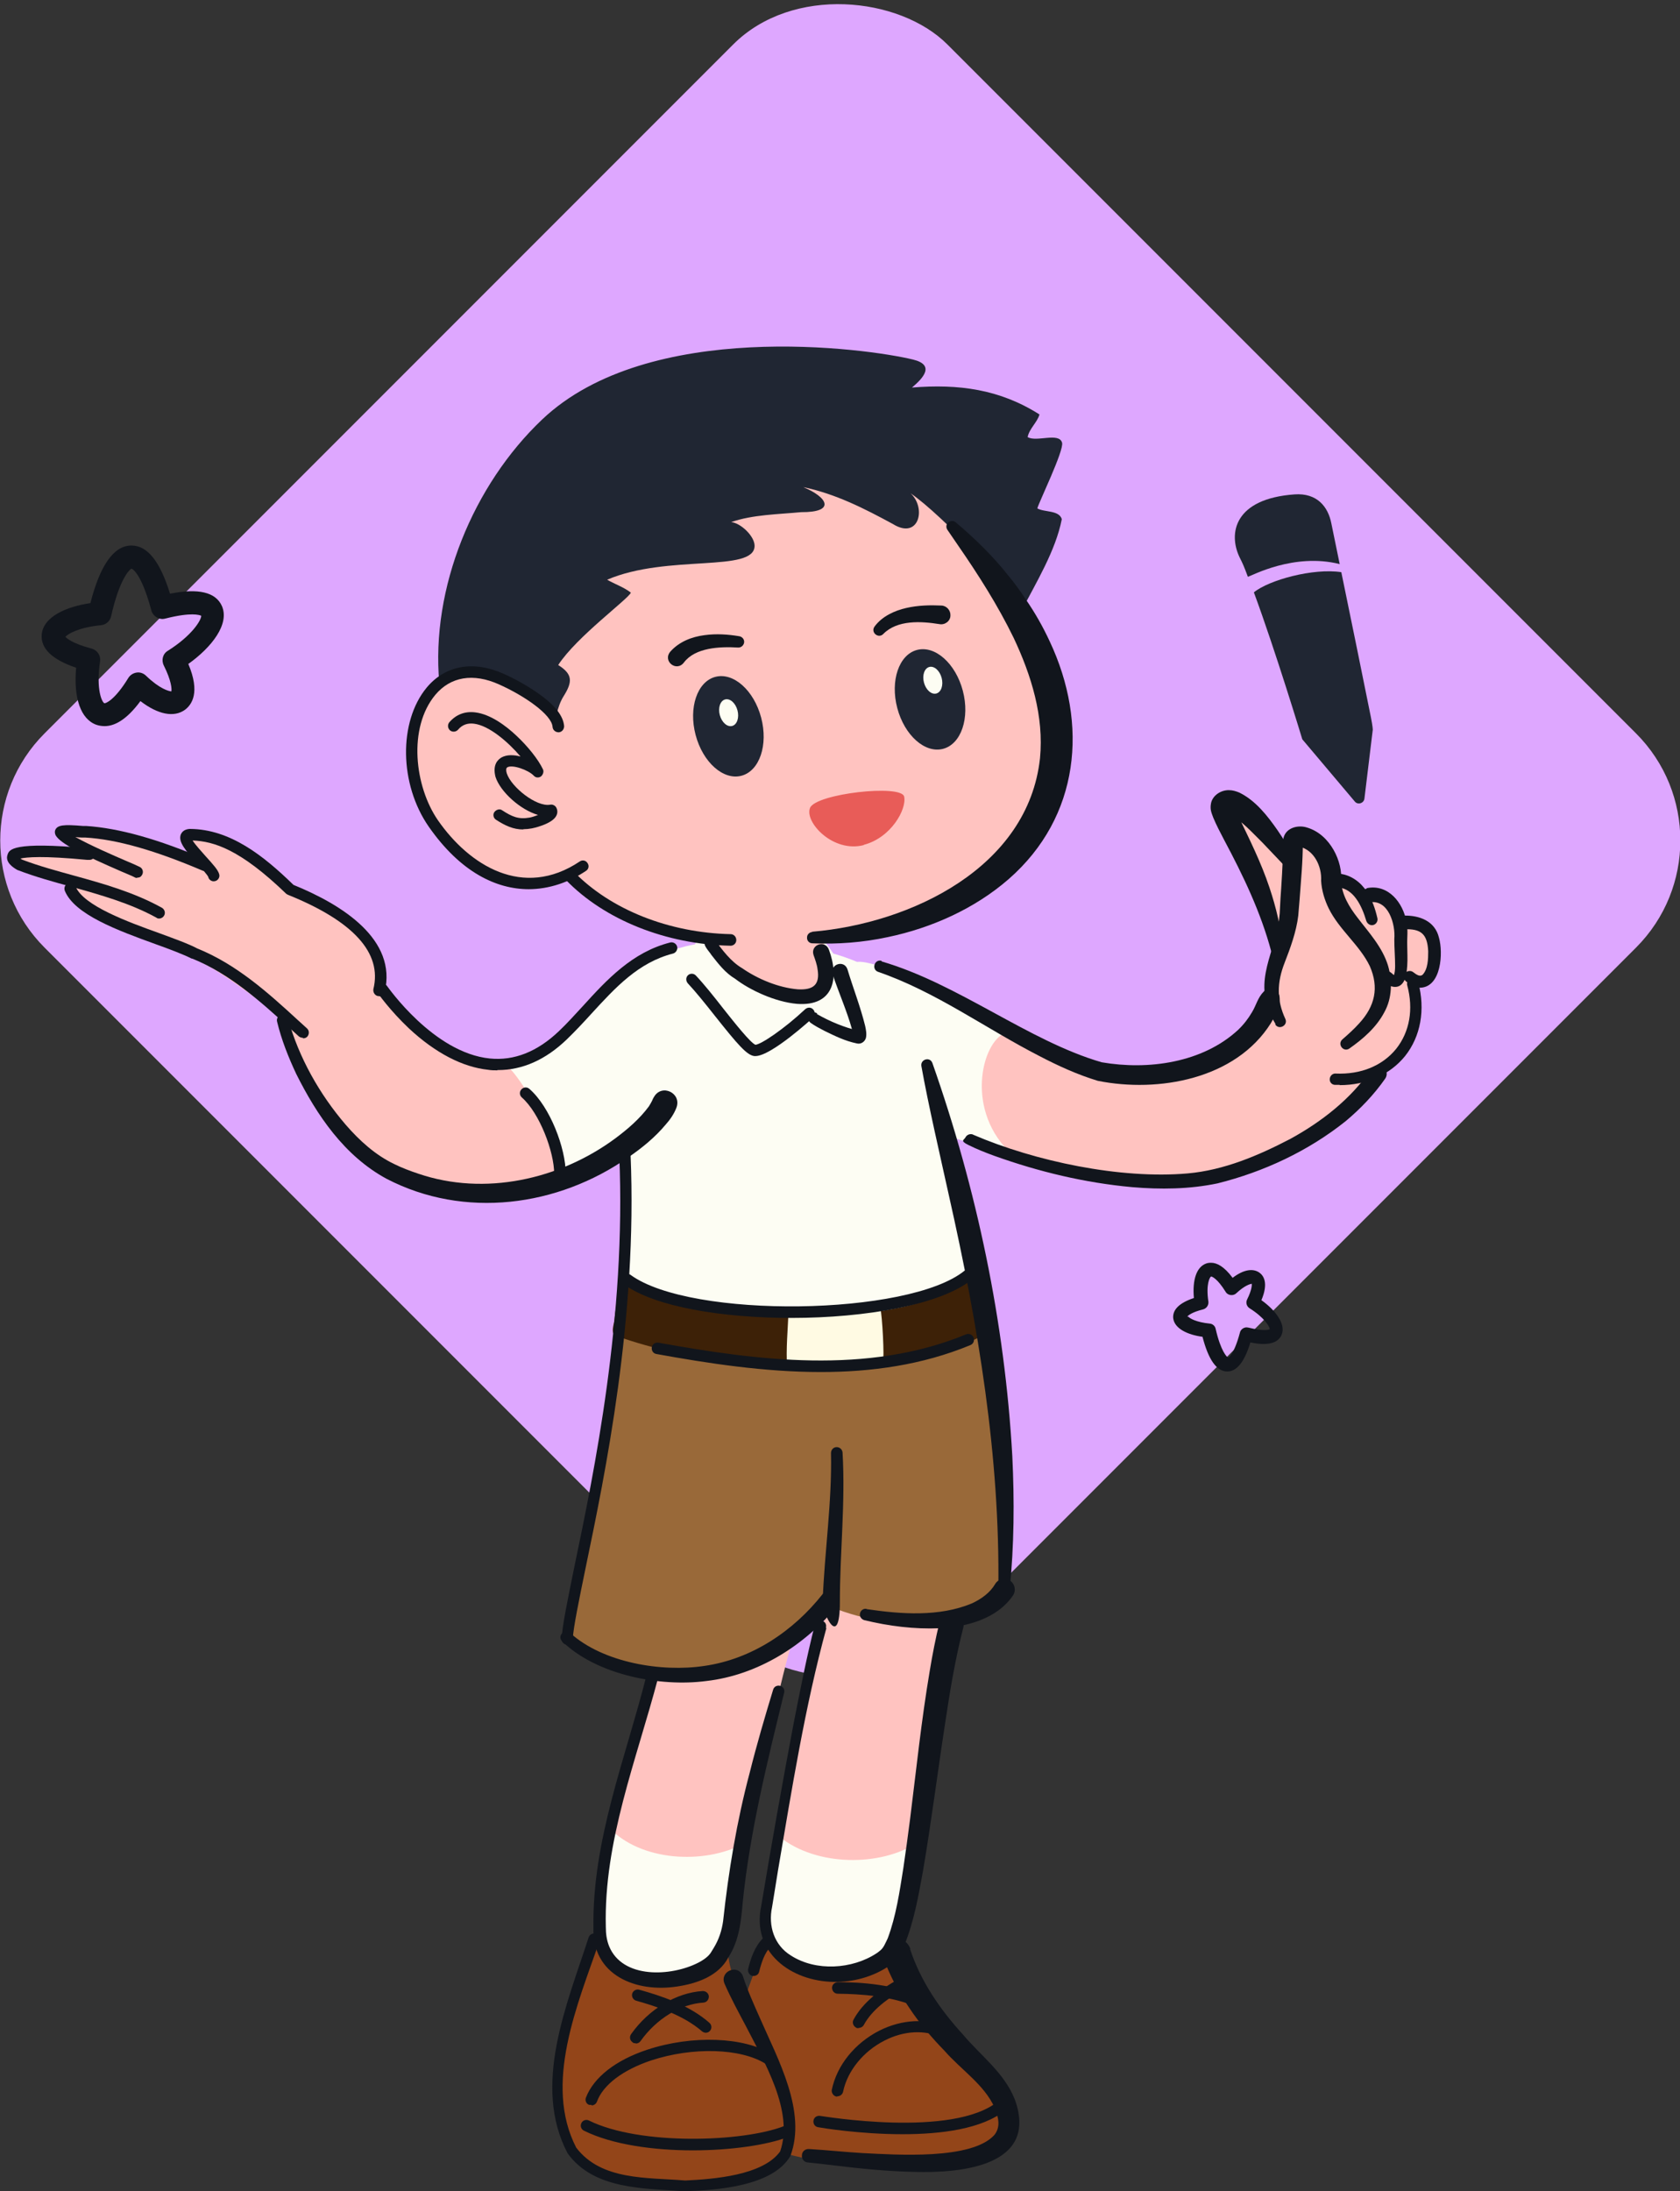 <?xml version="1.0" encoding="UTF-8"?>
<svg xmlns="http://www.w3.org/2000/svg" version="1.1" viewBox="0 0 624.5 814.2">
  <rect x="0" y="0" width="624.5" height="814.2" fill="#333333" stroke="none"/>
  <defs>
    <style>
      .cls-1 {
        fill: #934519;
      }

      .cls-2 {
        fill: #fffae3;
      }

      .cls-3 {
        fill: #ffc3c0;
      }

      .cls-4 {
        fill: #996939;
      }

      .cls-5 {
        fill: #fdfdf3;
      }

      .cls-6 {
        fill: #dea7ff;
      }

      .cls-7 {
        fill: #3d2107;
      }

      .cls-8 {
        fill: #202633;
      }

      .cls-9 {
        fill: #e85c58;
      }

      .cls-10 {
        fill: #11151c;
      }
    </style>
  </defs>
  <!-- Generator: Adobe Illustrator 28.7.5, SVG Export Plug-In . SVG Version: 1.2.0 Build 176)  -->
  <g>
    <g id="Layer_1">
      <g id="Layer_1-2" data-name="Layer_1">
        <rect class="cls-6" x="75" y="75" width="474.6" height="474.6" rx="56.3" ry="56.3" transform="translate(-129.3 312.3) rotate(-45)"/>
        <path class="cls-1" d="M286,718.3c-8.5,21.8-17.6,42.2-13.3,66.3,4.7,21.5,53,19.9,70.2,19.3,10.5-.6,23.6-.7,31-9.1,13.2-14.9-42.9-55.2-39-72.9,1.5-7-36.7-15-48.9-3.6h0Z"/>
        <g>
          <path class="cls-3" d="M309.2,591c1.3-5.8,48-1.5,49.4,1.9.3,10.9-4.4-9.7-24,127.8-2.6,18.3-39.9,17-47.8,4.3-9.7-15.6,21.1-128.1,22.4-134h0Z"/>
          <path class="cls-5" d="M288.5,681.5c-3.6,20.6-5.1,38-1.7,43.5,7.9,12.7,45.2,14,47.8-4.3,1.9-13.1,3.6-24.8,5.2-35.3-14.3,8.5-38.2,7.8-51.3-4h0Z"/>
        </g>
        <path class="cls-1" d="M222,718.3c-8.5,21.8-17.6,50.1-13.3,74.2,4.7,21.5,35.3,19.9,52.5,19.3,10.5-.6,23.6-.7,31-9.1,13.2-14.9-25.2-63.1-21.3-80.8,1.5-7-36.7-15-48.9-3.6h0Z"/>
        <path class="cls-3" d="M252.1,590.6c1.6-5.6,46.4-1.1,47.6,2.2,0,10.6-3.9-9.4-28.4,127.5-3.4,18.9-40.7,17.6-48,4.4-8.8-16,27.2-128.4,28.8-134h0Z"/>
        <path class="cls-5" d="M227.4,680.1c-4.6,20.9-7.2,38.8-4,44.5,7.3,13.2,44.6,14.5,48-4.4,2.4-13.5,4.6-25.4,6.6-36-14.5,8.6-38.2,7.8-50.6-4.1Z"/>
        <path class="cls-3" d="M513.9,398.8c-.7,4.6-54.7,67-151.3,23.4-10.2-4.6-1.1-48.4,11-40.6,64.3,41.2,95.1-1.5,105.4-17.7,12.7,5.2,35.6,30.3,34.9,34.9h0Z"/>
        <path class="cls-5" d="M318.6,357.4c-23.7,20-21.4,42.4-3,50.8,15.3,7.1,63,23.8,57.8,17.9-15.1-17.2-7.1-42.2,2-42.7s-47.8-27.3-56.7-26h0Z"/>
        <path class="cls-3" d="M488.8,389.2c-16,.7-20.6-29-12.1-42.9,3.8-10.6.4-23.5,5.9-33.4,10.4-12.3,13.4,18.7,14.6,24.2,10.3,10,21.3,24.9,12,39.2-3.4,6.7-4.4,12.2-20.5,12.9h0Z"/>
        <path class="cls-3" d="M474.4,352c.9-15.3-16-38.7-20.1-52.1.2-2.4,2.7-1.7,5-1.8,11.4,1,27.2,37.4,32.1,37.5s26.3,8.2,31.7,22.9,4.2,45.7-22.8,40.8c-17.8-10.3-25.8-45.5-25.9-47.3h0Z"/>
        <path class="cls-3" d="M521.8,342.2c-1.1-5.8-9-13.3-14.8-8.5-3.4-4.3-10.4-10.1-15.9-5.8-2,1.7-5.3,4-4,7.3,6,6.2,21.9,42.5,22.6,13.9,3,5.4,2.7,12.4,5.3,18,4.9,10.7,8.7-3.3,7.4-8.5,8.2,21.6,20.1-18.9-.5-15.5v-.8h0Z"/>
        <path class="cls-5" d="M363.9,484.8c-7.8-46.6-18-89.6-26.3-110-6.9-16.9-29.2-21-38.6-23.1-21.7-4.8-66.8-4.3-65.8,21.8,1.4,38.6-.5,77.3-3.8,113.1,62.2,14.8,116.6,11.7,134.5-1.8h0Z"/>
        <path class="cls-5" d="M244.9,357.3c-22.1.1-30.2,36.6-59,37.4-13.1.4-9.8,12.4-8.4,25,3.7,32.5,30,17.6,39.6,14.5,32.2-10.1,40.1-46,27.8-77h0Z"/>
        <path class="cls-5" d="M260.8,348.8c-2.9-.2-5.5,9.6-4.9,11.2.7,1.9,15.8,26.4,26.1,30.5,1.9-.3,14.5-14.6,16.7-15.2,3.3-.8,20,11.1,22.3,11s-4.5-25.1-15-37c-.8-.9-5,6.1-7.3,9-.8,0-35.2-9.2-38.1-9.5h.2Z"/>
        <path class="cls-4" d="M363.9,484.8c-17.9,13.4-72.3,16.6-134.5,1.8-8,86.8-18.8,109.2-19.8,118.7-1,9,35.3,16.7,41.9,17,25.4,0,36.6-5.8,55.5-26.1,22.4,10.4,64.5,12,67.1-8.5,2.5-20.4,2-66.7-10.1-102.9h-.1Z"/>
        <path class="cls-3" d="M264.1,166.7c-42.1,6.6-83.2,45-81.9,95.1,1.1,42.2,33,83.1,80.2,87.4,5.3,11.2,24.8,21.1,35.8,21.1s12.7-6.7,7.5-21.4c61.6-8.1,91.6-31.3,86.2-88.8-2.9-30.9-47.2-106-127.8-93.3h0Z"/>
        <ellipse class="cls-8" cx="270.8" cy="269.9" rx="12.6" ry="19" transform="translate(-60 78.1) rotate(-14.8)"/>
        <ellipse class="cls-8" cx="345.7" cy="259.9" rx="12.6" ry="19" transform="translate(-54.9 96.9) rotate(-14.8)"/>
        <path class="cls-3" d="M185.8,394.7c-5.6,1.2-22.9,4.1-44.1-31-3.6-5.9-42-1.1-39.9,5.9,2,7,24.3,95.8,105,68.1,7.1-2.4-15.4-44.2-21-43h0Z"/>
        <path class="cls-8" d="M163.3,253.8c-3.2-35.3,12.6-73.6,38.2-97.9,39.6-37.6,120.7-26.5,137.9-22.3,8.2,2,3.9,6.8-.4,10.4,17.3-1.4,32.6.6,47.4,10-.8,2.9-3.8,5.3-4.4,8.4,3.2,2,11.7-1.9,12.8,2.1.8,2.8-8.7,22.3-9.2,24.4,2.6,1.5,8.1.6,9.1,4-2.3,11.8-9.6,23.6-15.1,34.3-1.7-6.7-29.5-36-41.1-43.9,6,5.6,3,17.4-6.6,11.4-10.7-5.8-21.3-11.2-33.3-13.7,9.2,3.8,12.1,9.4-.8,9.3-8.2.8-18.1.9-26,3.7,3.5.3,8.7,5.2,8.7,8.8,0,10.1-32.4,3-54.8,12.6,2.9,1.7,6.1,2.7,8.8,4.8-.7,2.2-20.2,16.4-27,26.9,5.4,3.4,5.4,6.2,2,11.6-9.3,14.8.4,61.5,1.4,67.7-72.4-40.5-47.1-65.6-47.7-72.6h0Z"/>
        <path class="cls-3" d="M199.1,259.7c-20.1-13.6-39.4-14.9-44.1,12-6.3,27.9,19.2,57.8,47.9,55.5,36.6-2.9,5.2-61.4-3.9-67.5h0Z"/>
        <path class="cls-10" d="M194.5,308.2c-3.7,0-6.7-1.4-10.1-3.6-1-.6-1.3-2-.6-2.9s2-1.3,2.9-.6c3.7,2.4,6.1,3.4,10.1,2.7.7-.1,2-.5,3.2-1-6.6-1.9-14-8.6-15.8-14.1h0c-1.2-4.6.9-6.5,2.3-7.3,1.9-1,4.4-1,7-.3-4.7-5.5-11.7-11.5-17.3-12.2-2.4-.3-4.4.4-5.9,2.2-.8.9-2.1,1-3,.3-.9-.8-1-2.1-.3-3,2.5-2.9,5.8-4.2,9.7-3.7,5.7.7,11.5,5.1,15.2,8.6,4.3,4,8.2,8.9,9.9,12.5.5.9,0,2.1-.7,2.7-.9.6-2,.5-2.7-.3-2-2.1-7.9-4.2-9.8-3.1-.6.3-.5,1.4-.2,2.3,1.7,5.1,11,12.5,16.1,11.6.9-.2,1.9.3,2.3,1.1.5,1,.5,2,0,3-1.6,3.2-9,4.7-9.1,4.7-1.1.2-2.1.3-3,.3h-.2Z"/>
        <path class="cls-7" d="M363.2,472.4c.2,5.7,3.5,16.8,4.4,22.4-15.6,11.1-82.5,21.4-138.5,1.6-2.4-.8-.8-4.4-.7-6.1.4-4.6,1.9-10.9,1.6-15.5,21.8,12.8,105.3,24.6,133.2-2.3h0Z"/>
        <path class="cls-2" d="M328.2,506.1c-.6,1.4-23.4,5.1-35.6,2-.5-6.9.3-14.2.5-21,11.4-.5,22.9.4,34.1-1.4.8,3.3,1.6,19,1,20.4h0Z"/>
        <path class="cls-3" d="M140.7,354.1c-10.9-20.3-31.9-20.3-36.5-27.5-8.6-13.5-55-30.3-24.6-1.3-15-9-31.4-15.6-48.8-16.4-1.8-.1-9.8-1.7-7,2,3,3.9,8.9,3.6,11.9,7.2-9.4-1.8-22.4-3.5-31.4.5,5.8,5.5,15.3,6.1,22.2,9.6-2.5,12.5,35.3,20.8,43.7,27.1,17.3,7.3,30.5,23.1,48.7,27.9,13.6,2.9,27.4-18.4,21.7-29h0Z"/>
        <path class="cls-10" d="M196.6,330.4c-12.1,0-25.4-6.3-37.2-23.2-11-15.8-11.3-39-.8-51.7,6.9-8.3,17.4-10.2,28.7-5.1,3.4,1.5,8.7,4.3,13,7.4,6.1,4.3,9.1,8.3,9.4,12,0,1.2-.8,2.2-2,2.3-1.2,0-2.2-.8-2.3-2-.3-4.6-10.5-11.6-19.9-15.8-9.6-4.3-18-2.9-23.7,3.9-10.2,12.3-7.7,34,1,46.6,11.6,16.7,31.6,29.4,52.7,15.3,1-.7,2.3-.4,2.9.6.7,1,.4,2.3-.6,2.9-6.1,4.1-13.5,6.8-21.4,6.8h.2,0Z"/>
        <path class="cls-10" d="M271.5,351.4h0c-23.9-.5-46.8-9.6-61.2-24.5-.8-.8-.8-2.2,0-3s2.2-.8,3,0c13.7,14.1,35.4,22.7,58.3,23.2,1.2,0,2.1,1,2.1,2.2s-1,2.1-2.1,2.1h0Z"/>
        <path class="cls-10" d="M301.9,346.2c36.8-3.1,80.3-23.9,84.7-64.5,1.5-15.5-3.2-30.7-9.8-44.7-5.9-12.1-13.1-23.4-20.7-34.4-1.3-1.9-2.6-3.8-3.9-5.7-.7-1-.5-2.4.6-3,.8-.5,1.9-.4,2.5.2,7.1,6,13.9,12.6,19.7,20,2.1,2.5,4.5,5.8,6.3,8.6,3.4,4.9,6.4,10.2,8.9,15.6,14.5,30.8,11.2,65.2-15.2,88.3-12.6,11-28.7,18.2-45,21.6-9.3,2-18.7,2.7-28,2.3-1.2,0-2.1-1-2-2.2,0-1.1.9-1.9,1.9-2h0Z"/>
        <path class="cls-10" d="M265.7,349.2c2.8,3.8,6,8.1,10.1,10.5,5.9,4.1,13.6,7.3,20.8,7.9,5.6.3,8.3-1.6,7.3-7.5-.2-1.7-.9-3.6-1.5-5.3-1.2-3.8,4.3-5.7,5.7-2,4,10.7,1.8,21.2-11.8,20.2-8.2-.7-17.7-5.2-23-9.3-3.7-2.2-6.2-5.5-8.8-8.8-1.1-1.8-4.2-4.4-1.7-6.2,1-.6,2.3-.4,2.9.6h0Z"/>
        <path class="cls-10" d="M280.8,392.4h-.3c-2.8-.2-6.3-4.3-14.8-15-3.4-4.3-7-8.8-10-12-.8-.9-.8-2.2,0-3s2.2-.8,3,.1c3.1,3.3,6.7,7.8,10.2,12.3,4.2,5.3,10,12.6,11.9,13.4,2.1-.1,10.7-5.9,18.5-13.2.9-.8,2.2-.8,3,.1s.8,2.2,0,3c-.2.1-15.5,14.3-21.5,14.3h0Z"/>
        <path class="cls-10" d="M303.7,376.8c4.7,2.7,10.2,5,15.5,6.2-.9-.1-1.9.6-2.1,1.4h0c0-.4-.2-1.4-.4-2-1.9-6.8-4.9-13.5-7.2-20.4-1.1-3.7,4.2-5.5,5.5-1.9,2.1,7,4.8,13.8,6.6,21.1.3,1.4.6,2.9.3,4.4-.4,1.5-1.9,2.5-3.4,2.1-4.4-.9-8.2-2.8-12.1-4.7-1.7-.9-3.3-1.7-5-2.9-1-.7-1.2-2-.6-3s2-1.2,2.9-.6h0v.3Z"/>
        <path class="cls-10" d="M184.9,397.7c-1.1,0-2.3,0-3.4-.2-9.6-1-19.7-6.3-29.4-15.3-7.2-6.8-11.6-13.1-11.8-13.4-.7-1-.4-2.3.6-3s2.3-.4,3,.6c.2.2,17.2,24.8,38.2,26.9,9,.9,17.6-2.5,25.6-10.1,3.1-2.9,6-6.2,8.9-9.3,9-9.9,18.4-20.1,32.5-23.7,1.1-.3,2.3.4,2.6,1.5s-.4,2.3-1.5,2.6c-12.9,3.3-21.4,12.6-30.4,22.4-2.9,3.2-6,6.5-9.1,9.5-7.9,7.6-16.5,11.4-25.6,11.4h-.2,0Z"/>
        <path class="cls-10" d="M107.1,378.6c4,14.4,11.7,28,21.4,39.3,5.2,6,11.1,11.3,18,14.6,2.8,1.4,6,2.6,9,3.6,24.6,8.4,52.5,2.2,73.2-13.1,4.7-3.5,9.1-7.3,12.5-11.9l.6-1c.2-.3.3-.6.5-.9.4-.8.4-1,.8-1.6,2.9-5.1,10.5-1.4,8.3,4.1-.9,2.3-2.3,4.3-3.9,6.1-4,4.8-8.8,8.7-13.9,12.2-26.3,18.4-61,23-89.9,8-15.7-8.5-25.9-23.6-33.6-39-2.9-6.2-5.5-12.7-7.1-19.4-.3-1.1.4-2.3,1.6-2.5,1.1-.3,2.3.4,2.6,1.6h0Z"/>
        <path class="cls-10" d="M208.1,438.2c-1.2,0-2.1-.9-2.1-2.1,0-8.1-5.4-22.5-12-28.3-.9-.8-1-2.1-.2-3s2.1-1,3-.2c7.7,6.7,13.5,22.1,13.5,31.5s-.9,2.1-2.1,2.1h-.1Z"/>
        <path class="cls-10" d="M140.9,370.1h-.5c-1.1-.3-1.8-1.4-1.6-2.6,3.3-13.4-7.4-25.2-31.7-35-.3-.1-.5-.3-.7-.4-17.1-16.5-26.9-19.5-34.8-19.8,1,1.6,3.4,4.2,4.8,5.8,3,3.3,4.7,5.2,5.1,6.8.3,1.1-.5,2.3-1.6,2.5-1.1.3-2.3-.5-2.5-1.6-.3-.7-2.5-3.2-4-4.9-4.5-4.9-7.2-8.1-6.2-10.8.3-.7,1-1.9,3.2-2.1h.2c15,.1,27.4,10,38.5,20.8,18.2,7.4,38.6,20.3,33.9,39.8-.2,1-1.1,1.6-2.1,1.6h0ZM70.6,312.2h0Z"/>
        <path class="cls-10" d="M51,326.2c-.3,0-.6,0-.9-.2-.9-.5-2.7-1.2-5-2.2-14-6.1-22.5-10.2-24.4-13.4-.3-.6-.4-1.3-.2-1.9.8-2,3.1-2.2,10.3-1.6h1.2c12.2.8,27,4.9,45,12.7,1.1.5,1.6,1.7,1.1,2.8-.5,1.1-1.7,1.6-2.8,1.1-17.6-7.5-31.8-11.6-43.6-12.3h-1.3c-.9,0-1.7-.1-2.4-.2,5.3,3,14.5,7,18.7,8.8,2.4,1,4.2,1.8,5.2,2.3,1.1.5,1.5,1.8,1,2.8s-1.1,1.2-1.9,1.2h0Z"/>
        <path class="cls-10" d="M59.2,341.3c-.3,0-.7,0-1-.3-9.8-5.4-20.9-8.5-31.6-11.5-6.6-1.8-13.5-3.7-20-6.2,0,0-.3-.1-.4-.2-1.2-.7-4.4-2.7-3.4-5.5.6-1.9,1.7-5,30.1-2.4h.5c1.2.2,2,1.2,1.9,2.4,0,1.2-1.1,2-2.3,1.9h-.6c-16.5-1.6-22.6-1-24.8-.5.2.1.4.3.6.4,6.3,2.4,13,4.2,19.5,6,10.9,3,22.2,6.2,32.5,11.9,1,.6,1.4,1.9.8,2.9-.4.7-1.1,1.1-1.9,1.1h.1,0Z"/>
        <path class="cls-10" d="M112.5,385.6c-.5,0-1-.2-1.4-.5-1.1-1-2.2-2-3.3-3-11-10-22.4-20.3-36.3-25.9h-.2c-3.2-1.6-8.2-3.5-13.5-5.4-14.1-5.1-30.1-11-33.7-19.8-.4-1.1,0-2.3,1.2-2.8,1.1-.4,2.3,0,2.8,1.2,2.9,7.1,19.3,13.1,31.3,17.4,5.4,2,10.5,3.8,13.9,5.6,14.6,5.9,26.3,16.4,37.5,26.7,1.1,1,2.2,2,3.3,3,.9.8.9,2.1.2,3-.4.5-1,.7-1.6.7l-.2-.2h0Z"/>
        <path class="cls-10" d="M210.8,611.1h0c-1.2,0-2.1-1-2-2.2.2-5,2.2-14.3,4.8-27.2,7.2-34.5,19.2-92.2,16.6-152.4,0-1.2.9-2.2,2-2.2s2.2.9,2.2,2c2.6,60.7-9.5,118.8-16.7,153.4-2.6,12.7-4.5,21.9-4.8,26.5,0,1.1-1,2-2.1,2h0Z"/>
        <path class="cls-10" d="M346.6,395c16.5,46.9,26.9,96.3,29.7,146,.8,16.6.7,33.3-1,49.9,0,1.2-1.2,2-2.3,1.9-1.1,0-1.9-1.1-1.9-2.2.7-49.3-7.5-98.2-18.3-146.1-3.1-14.1-7.8-34.3-10.3-48.4-.4-2.5,3.2-3.6,4.1-1.1h0Z"/>
        <path class="cls-10" d="M212,606.8c12.2,11,33.9,14.6,49.8,12.2,17.6-2.5,33.1-12.9,44-26.7,3-3.6,8.3.7,5.4,4.4-12.1,14.7-29.5,25.7-48.6,27.9-17.4,2.3-40.9-2.3-53.7-14.8-1.9-2.1,1.2-4.9,3.1-2.9h0Z"/>
        <path class="cls-10" d="M305.8,595.1c.7-18.7,3.5-36.9,3.1-55.2,0-1.2.9-2.2,2.1-2.2s2.1.9,2.2,2c1.1,18.7-1,37.3-1,55.5s-6.4,4.2-6.4,0h0Z"/>
        <path class="cls-10" d="M322.2,597.9c12.8,1.9,26.9,2.9,39-2.1,3.7-1.7,6.9-4.1,8.7-7.2,1.1-1.9,3.6-2.5,5.4-1.4,2,1.2,2.5,3.9,1.2,5.7-6,8.7-17.3,11.6-27.2,12.1-9.5.4-18.9-.8-28-3-1.1-.3-1.9-1.4-1.6-2.6.3-1.1,1.3-1.8,2.4-1.6h0Z"/>
        <path class="cls-10" d="M294.1,489.7c-25.5,0-50.7-4.1-62.2-12.5-.9-.7-1.2-2-.5-3s2-1.2,3-.5c22.4,16.4,103.6,15.3,124.2-1.6.9-.7,2.2-.6,3,.3.7.9.6,2.2-.3,3-11.5,9.4-39.5,14.3-67.2,14.3h0Z"/>
        <path class="cls-10" d="M305.1,509.8c-20.9,0-41.8-3.2-61.1-6.7-1.2-.2-1.9-1.3-1.7-2.5s1.3-1.9,2.5-1.7c36.1,6.5,77.6,12.1,114.3-3.1,1.1-.4,2.3,0,2.8,1.2.4,1.1,0,2.3-1.2,2.8-17.9,7.4-36.8,10-55.6,10h0Z"/>
        <path class="cls-10" d="M327.6,357.2c28.6,8.3,54.7,29.6,81.9,37.5,17.3,3,37.5.2,50.7-12,2.1-2,3.8-4.2,5.2-6.6,1.6-2.6,2.1-5.4,4.4-7.7,1.8-2,5.4-.9,5.8,1.7.6,3.8-1.4,7-3.2,10.1-13.1,20.8-41.8,25.9-64.3,21.4-7.6-2.3-14.8-5.6-21.7-9.2-20.1-10.3-38.5-23.9-60-31.3-2.5-.9-1.4-4.8,1.3-4.1h0v.2h-.1Z"/>
        <path class="cls-10" d="M361.7,421.6c23,9.9,54.8,16.6,79.8,14.4,13.5-1.2,26.2-6.6,38.1-12.8,11.7-6.4,22.6-14.9,30.1-25.9,1-1.5,3-1.9,4.4-.9,1.5,1,1.8,3,.8,4.4-4.2,6-9.2,11.2-14.7,15.8-13.9,11.1-30.4,18.8-47.6,23.1-10.5,2.2-21.3,2.3-31.8,1.4-17.5-1.6-34.6-5.7-51.1-11.6-3.3-1.2-6.6-2.5-9.8-4.1s-1.5-1.8-1-2.8,1.8-1.5,2.9-1h-.1Z"/>
        <path class="cls-10" d="M474.2,380.6c-8.9-14.9-1.3-23.9,1.2-38.4l.3-2.7.3-5.8c.3-4,.9-13.6.9-17.4s-.2-3.3.2-4.9c.9-3.9,5.5-5,8.8-3.9,8.7,2.6,13.3,12.9,12.6,19.8.3,5.2,3,9.7,6.3,13.9,3.8,5,9.1,10.7,11.2,17.7,1.6,5.6,1.5,12-1.4,17.2-3,5.7-7.9,9.9-13,13.5-2.2,1.5-4.6-1.6-2.6-3.4,2.2-1.9,4.3-3.8,6.2-5.9,5.9-6.4,7.5-13.3,4-21.3-3.8-7.9-11.3-13.4-15.3-21.5-1.5-3.1-2.6-6.6-2.8-10.2.3-5.4-2.6-11.4-8-12.7q-3.6-.9,0,0c.5,0,1.2-1,1.2-1.6h0c0,7.2-.7,14.2-1.2,21.2l-.5,6c-.7,6-3,12.2-5.1,17.6-2.8,7.2-3,13.7.3,20.8,1.1,2.4-2.4,4.3-3.8,2h.2,0Z"/>
        <path class="cls-10" d="M472.6,353.7c-3.9-14.7-10.5-28.4-17.6-41.7-1.4-2.7-2.8-5.3-4-8.2-.7-1.9-1.3-3.1-.8-5.5.7-2.9,3.8-4.8,6.7-4.7,1.3,0,2.6.4,3.8.9,6.1,3,10.5,8.7,14.2,14,2.3,3.3,4.3,6.7,5.8,10.5.5,1.1,0,2.4-1.2,2.8-.9.4-1.8.1-2.4-.5-2.6-2.7-5.2-5.5-7.8-8.2-3.8-3.7-8.1-8.6-12.5-10.6.5,0,1.1-.3,1.3-.6,0-.1.3-.5.4-.7.3-.4.4-1.6.3-1.6.3,1.1.9,2.3,1.4,3.4,4.2,8.7,8.6,17.5,11.7,26.8,2.5,7.5,4.4,15.3,5,23.2,0,1.2-.8,2.2-2,2.3-1,0-2-.6-2.2-1.6h-.1Z"/>
        <path class="cls-10" d="M498.3,324.7c4,.5,7.6,3.2,9.7,6.5,2.1,3.1,3.2,6.5,4,9.9.3,1.1-.4,2.3-1.5,2.6-1.1.3-2.2-.4-2.6-1.5-.9-3-2.1-6-3.8-8.3-1.6-2.2-3.8-3.9-6.4-4.1-3.5-.4-2.9-5.5.6-5.1h0Z"/>
        <path class="cls-10" d="M508.1,330c8-1.6,13.5,5.5,14.7,12.5.7,3.2.2,5.7.3,8.7,0,2.5.2,5.1,0,7.7-.2,2.1-.2,3.8-1.3,5.8-1.9,3.3-5.5,2-7.5-.1-2-1.9.8-5,2.9-3.1.4.4,1.2,1,1.3,1h0s-.5,0-.5.2h0c.5-.9.6-2.6.6-3.8,0-3.3-.3-6.5-.3-9.9.5-5.6-2.2-15-9.3-13.7-3.4.6-4.4-4.4-1-5.1h0v-.2h0Z"/>
        <path class="cls-10" d="M521.9,340.2c5.8-.1,11.5,2,13,8.2,1.6,5.6.9,18.3-6.9,18.6-2.2,0-3.8-1.1-5.4-2.4-.9-.7-1.1-2.1-.3-3,.7-.9,2.1-1.1,3-.4,1.3,1,2.5,1.8,3.5,1,2-2.1,2.1-5.8,2.1-8.7-.3-6.4-2.6-8.5-9-8.2-3.5,0-3.5-5.2,0-5.2h0Z"/>
        <path class="cls-10" d="M498,403.1h-1.7c-1.2,0-2.1-1-2-2.2s1.1-2.1,2.2-2c9.4.4,17.4-2.9,22.5-9.2,5-6.3,6.5-14.7,4.1-23.6-.3-1.1.4-2.3,1.5-2.6,1.1-.3,2.3.4,2.6,1.5,2.7,10.2.9,20.1-4.9,27.4-5.6,6.9-14.3,10.8-24.3,10.8h0Z"/>
        <path class="cls-10" d="M244.7,623.2c-8.1,30.8-20.3,60.8-19.5,92.8,0,2.5.3,4.8,1.2,7.1,5,12.3,23.1,11.3,33.1,6.2,1.6-.8,3.4-2,4.4-3.3.3-.3,1.1-1.8,1.4-2.2,1.9-3.1,3-6.4,3.5-10,2-18.5,5.1-37.2,9.9-55.2,2.6-10.4,5.6-20.6,8.7-30.8.8-2.5,4.7-1.6,4.1,1.1-6.3,25.8-12.7,51.5-15.4,77.8-.6,7-1.3,14.3-5.3,20.5-3.6,7-11.7,9.8-19,10.9-15.3,2.4-31.8-4.1-31.2-21.9-.5-32.5,12-63,19.8-94,.7-2.7,4.8-1.7,4.1,1.1h.2Z"/>
        <path class="cls-10" d="M222.9,721.1c-8.3,23.9-20.9,53.2-8.7,76.9,9.4,12.3,26.4,11,40.5,12.2,10.6-.5,28.9-1.9,35.3-10.8,5.2-15-6-33.4-12.8-46.7-2.7-5.1-5.5-10.2-7.9-15.7-1.8-4.5,4.8-7.4,6.8-2.9,1.7,5.3,4.1,10.6,6.5,16,6.5,14.9,17.4,34.5,11.2,51-6.6,11.3-27.5,12.7-39.3,13.1-14.8-1.1-33.7-.5-43.5-14.1-13.3-25.3-.2-55.4,7.8-80.2,1-2.7,4.9-1.3,4,1.4h0v-.2h.1Z"/>
        <path class="cls-10" d="M307.2,604.9c-8,29.3-12.9,60.2-18,90.1-.5,2.9-1.7,10.8-2.2,13.6-1.5,7,.8,14.2,7,18,9.3,6,22.8,5.1,31.8-.8.3-.2,1-.7,1.2-.9,1.5-1.1,2.1-2.9,3-4.7,3.1-8.3,4.4-17.3,5.8-26.1.9-6,1.7-12.1,2.5-18.2,2.3-18.3,4.2-36.7,7.3-55,1-6.1,2.2-12.2,3.7-18.4.6-2.5,3.1-3.9,5.5-3.3s3.9,3.1,3.3,5.5c-3,11.6-5,23.7-6.8,35.8-2.8,18.2-5.1,36.5-8.2,54.7-1.7,9.3-3.3,18.6-6.9,27.5-1.2,2.9-3,6.1-5.9,7.9-6,4-13.2,5.9-20.3,5.8-16-.2-30.8-11-27-28.4,3.7-22.3,7.9-45.9,12.1-68.1,2.4-12.1,4.7-24.1,7.8-36.2.8-2.7,4.9-1.7,4.1,1.2h.2Z"/>
        <path class="cls-10" d="M280.2,734.2h-.5c-1.1-.3-1.8-1.4-1.6-2.6.9-3.7,2.4-8.3,5.5-11.4.8-.8,2.2-.8,3,0s.8,2.2,0,3c-2.4,2.3-3.6,6.2-4.4,9.4-.2,1-1.1,1.6-2.1,1.6h0Z"/>
        <path class="cls-10" d="M338.3,724.2c3.9,11.9,11.1,22.4,19.6,31.7,6.6,7.9,15.3,14.1,19.3,24.1,9.1,24.9-20,27.5-37.3,27-10-.2-19.9-1.2-29.8-2.4-3.3-.4-6.6-.8-9.7-1.1-1.4,0-2.5-1.3-2.3-2.7,0-1.4,1.3-2.4,2.6-2.3,6.7.4,13.1,1.1,19.8,1.5,12.3.6,40.8,2.7,49.2-6.8,2.3-3,1.5-6.4,0-10.1-3.8-8.5-12.5-14.1-18.6-21.1-4.6-4.7-9.3-10.2-13-15.8-3.9-5.7-7.2-11.9-9.7-18.6-2.2-6.7,7.5-10.2,10-3.5h0Z"/>
        <path class="cls-10" d="M219.8,782.1h-.8c-1.1-.4-1.6-1.6-1.2-2.7,2.9-7.5,11-13.9,22.8-17.8,16.6-5.5,36.1-4.8,46.3,1.7,1,.6,1.3,1.9.7,2.9s-1.9,1.3-2.9.7c-9.3-5.9-27.2-6.4-42.7-1.3-10.4,3.5-17.8,9-20.1,15.3-.3.8-1.1,1.4-2,1.4h0v-.2h0Z"/>
        <path class="cls-10" d="M236.3,759.2c-.4,0-.9,0-1.2-.4-1-.7-1.2-2-.5-3,6.6-9.3,16.8-15.4,26.6-16,1.2,0,2.2.8,2.3,2,0,1.2-.8,2.2-2,2.3-8.5.5-17.5,6-23.4,14.3-.4.6-1.1.9-1.7.9h0Z"/>
        <path class="cls-10" d="M262.4,755.3c-.5,0-1-.2-1.4-.5-6.9-6-16.7-9.2-24.5-11.4-1.1-.3-1.8-1.5-1.5-2.6s1.5-1.8,2.6-1.5c8.2,2.3,18.6,5.7,26.1,12.3.9.8,1,2.1.2,3-.4.5-1,.7-1.6.7h.1Z"/>
        <path class="cls-10" d="M257.6,799c-14.6,0-30-2.1-40.5-7.3-1.1-.5-1.5-1.8-1-2.8.5-1.1,1.8-1.5,2.8-1,19,9.4,57.4,8,72.5,2.1,1.1-.4,2.3,0,2.8,1.2.4,1.1,0,2.3-1.2,2.8-7.7,3-21.3,5-35.5,5h.1Z"/>
        <path class="cls-10" d="M311.3,779h-.4c-1.1-.2-1.9-1.4-1.7-2.5,1.9-9.1,8.5-17.3,17.7-22,8.4-4.2,17.6-4.7,25.1-1.2,1.1.5,1.5,1.8,1,2.8-.5,1.1-1.8,1.5-2.8,1-6.4-3-14.2-2.6-21.4,1.1-7.9,4-13.8,11.3-15.4,19-.2,1-1.1,1.7-2.1,1.7h0Z"/>
        <path class="cls-10" d="M335.5,793c-16,0-30.3-2.4-31.4-2.6-1.2-.2-1.9-1.3-1.7-2.5s1.3-1.9,2.5-1.7c.5,0,49.4,8.4,66.2-5.5.9-.7,2.2-.6,3,.3.7.9.6,2.2-.3,3-8.6,7.1-24.1,9-38.2,9h0Z"/>
        <path class="cls-10" d="M319.1,753.6c-.3,0-.7,0-1-.3-1-.6-1.4-1.9-.8-2.9,3.3-6.1,9.6-11.4,19.1-16.3,1-.5,2.3,0,2.9.9s0,2.3-.9,2.9c-8.8,4.5-14.4,9.2-17.3,14.5-.4.7-1.1,1.1-1.9,1.1h0Z"/>
        <path class="cls-10" d="M342.1,746.1c-.3,0-.6,0-.8-.2-10-4.3-21.2-5-29.9-5.1-1.2,0-2.1-1-2.1-2.2s1-2.1,2.2-2.1c9.1,0,20.8.9,31.5,5.5,1.1.5,1.6,1.7,1.1,2.8-.3.8-1.1,1.3-2,1.3h0Z"/>
        <ellipse class="cls-5" cx="270.9" cy="264.8" rx="3.4" ry="5.1" transform="translate(-58.7 78) rotate(-14.8)"/>
        <ellipse class="cls-5" cx="346.7" cy="252.7" rx="3.4" ry="5.1" transform="translate(-53 97) rotate(-14.8)"/>
        <path class="cls-9" d="M321.1,313.9c10.1-2.6,16-13.2,15-17.9s-32.9-1.1-35,4.2c-2.1,5.3,8.6,16.8,20,13.8h0Z"/>
        <g>
          <path class="cls-8" d="M463.9,214.3c1.3-.3,17.1-9,34.1-4.7-1.2-5.9-2.3-11.1-3.1-15.1-1.2-6.2-5.3-11.4-13.7-10.8-22.4,1.6-24.7,14.5-20.4,23.4,1.3,2.6,1.6,3.3,3.1,7.3h0Z"/>
          <path class="cls-8" d="M498.6,212.6c-10.4-1.6-26.9,2.9-32.5,7.5,8,21.6,18,54.6,18,54.6l19.5,23.1c1.1,1.4,3.4.7,3.6-1.1l3.1-25.6s0-1.1-.7-4.6c-2.9-14.4-7.4-36.5-11-53.9h0Z"/>
        </g>
        <path class="cls-10" d="M249.2,242.1c3.3-3.7,8-5.5,12.7-6.1,4.4-.6,8.7-.3,12.9.4,1.2.2,2,1.3,1.8,2.4s-1.2,1.9-2.3,1.8c-6.8-.4-15.9,0-20.1,5.6-2.8,3.6-8-.6-5-4.1h0Z"/>
        <path class="cls-10" d="M325.1,232.8c2.8-3.8,7.4-5.9,11.8-6.9s8.8-1.1,13.1-.9c1.9.1,3.4,1.8,3.3,3.7,0,2.1-2.1,3.6-4.1,3.2-6.9-1.1-15.6-1.6-20.8,3.6-1.8,2-4.9-.5-3.3-2.7h0Z"/>
        <path class="cls-10" d="M38.8,269.8c-1.1,0-2.1-.2-3-.5-5.8-2.1-8.5-9.9-7.5-21.2-8.9-3-13.2-7.1-12.8-12.3.6-6.7,9.2-10.4,18.1-11.7,3.6-14.1,8.7-21.3,15.1-21.4h.2c5.9,0,10.6,5.9,14.3,17.9,10.5-2.1,17-.6,19.3,4.6,2.9,6.7-3.8,15.3-12.5,21.5,4.5,10.6,1.3,15.1-1.2,17-4.1,3-10.1,1.8-16.6-3.2-5.3,7.2-9.8,9.3-13.3,9.3h-.1ZM24.2,236.5c.6.7,2.7,2.6,9.9,4.5,2.1.6,3.4,2.6,3.1,4.7-1.6,10.8.8,15.3,1.6,15.6.5.1,3.9-1.2,8.9-9.4.7-1.1,1.8-1.8,3.1-2,1.3-.2,2.6.3,3.5,1.2,5.1,4.9,8.4,5.7,9.4,5.8.2-.9,0-4-2.8-9.6-1-2-.4-4.4,1.5-5.5,8.9-5.6,12.4-11.3,12.4-13-.6-.3-3.7-1.4-13.2,1-.4.1-.8.2-1.2.2h0c-2,0-3.8-1.5-4.2-3.4-3.8-14.1-7.2-15.3-7.3-15.3-.7.2-4.5,3.8-7.6,17.7-.4,1.8-1.9,3.1-3.7,3.3-8.3.8-12.3,3.2-13.3,4.3h-.1,0Z"/>
        <path class="cls-10" d="M450.1,469.2c-.7,0-1.3.1-1.8.3-3.5,1.3-5.1,6-4.5,12.8-5.4,1.8-7.9,4.3-7.7,7.4.4,4,5.5,6.3,10.9,7,2.2,8.5,5.2,12.8,9.1,12.9h.1c3.5,0,6.4-3.5,8.6-10.8,6.3,1.3,10.2.4,11.6-2.8,1.7-4-2.3-9.2-7.5-12.9,2.7-6.4.8-9.1-.7-10.2-2.5-1.8-6.1-1.1-10,1.9-3.2-4.3-5.9-5.6-8-5.6h0ZM441.3,489.2c.4-.4,1.6-1.6,6-2.7,1.3-.4,2-1.6,1.9-2.8-1-6.5.5-9.2,1-9.4.3,0,2.3.7,5.4,5.7.4.7,1.1,1.1,1.9,1.2.8.1,1.6-.2,2.1-.7,3.1-2.9,5.1-3.4,5.7-3.5.1.5,0,2.4-1.7,5.8-.6,1.2-.2,2.6.9,3.3,5.4,3.4,7.5,6.8,7.5,7.8-.4.2-2.2.8-7.9-.6-.2,0-.5-.1-.7-.1h0c-1.2,0-2.3.9-2.5,2-2.3,8.5-4.3,9.2-4.4,9.2-.4-.1-2.7-2.3-4.6-10.6-.2-1.1-1.1-1.9-2.2-2-5-.5-7.4-1.9-8-2.6h0,0Z"/>
      </g>
    </g>
  </g>
</svg>